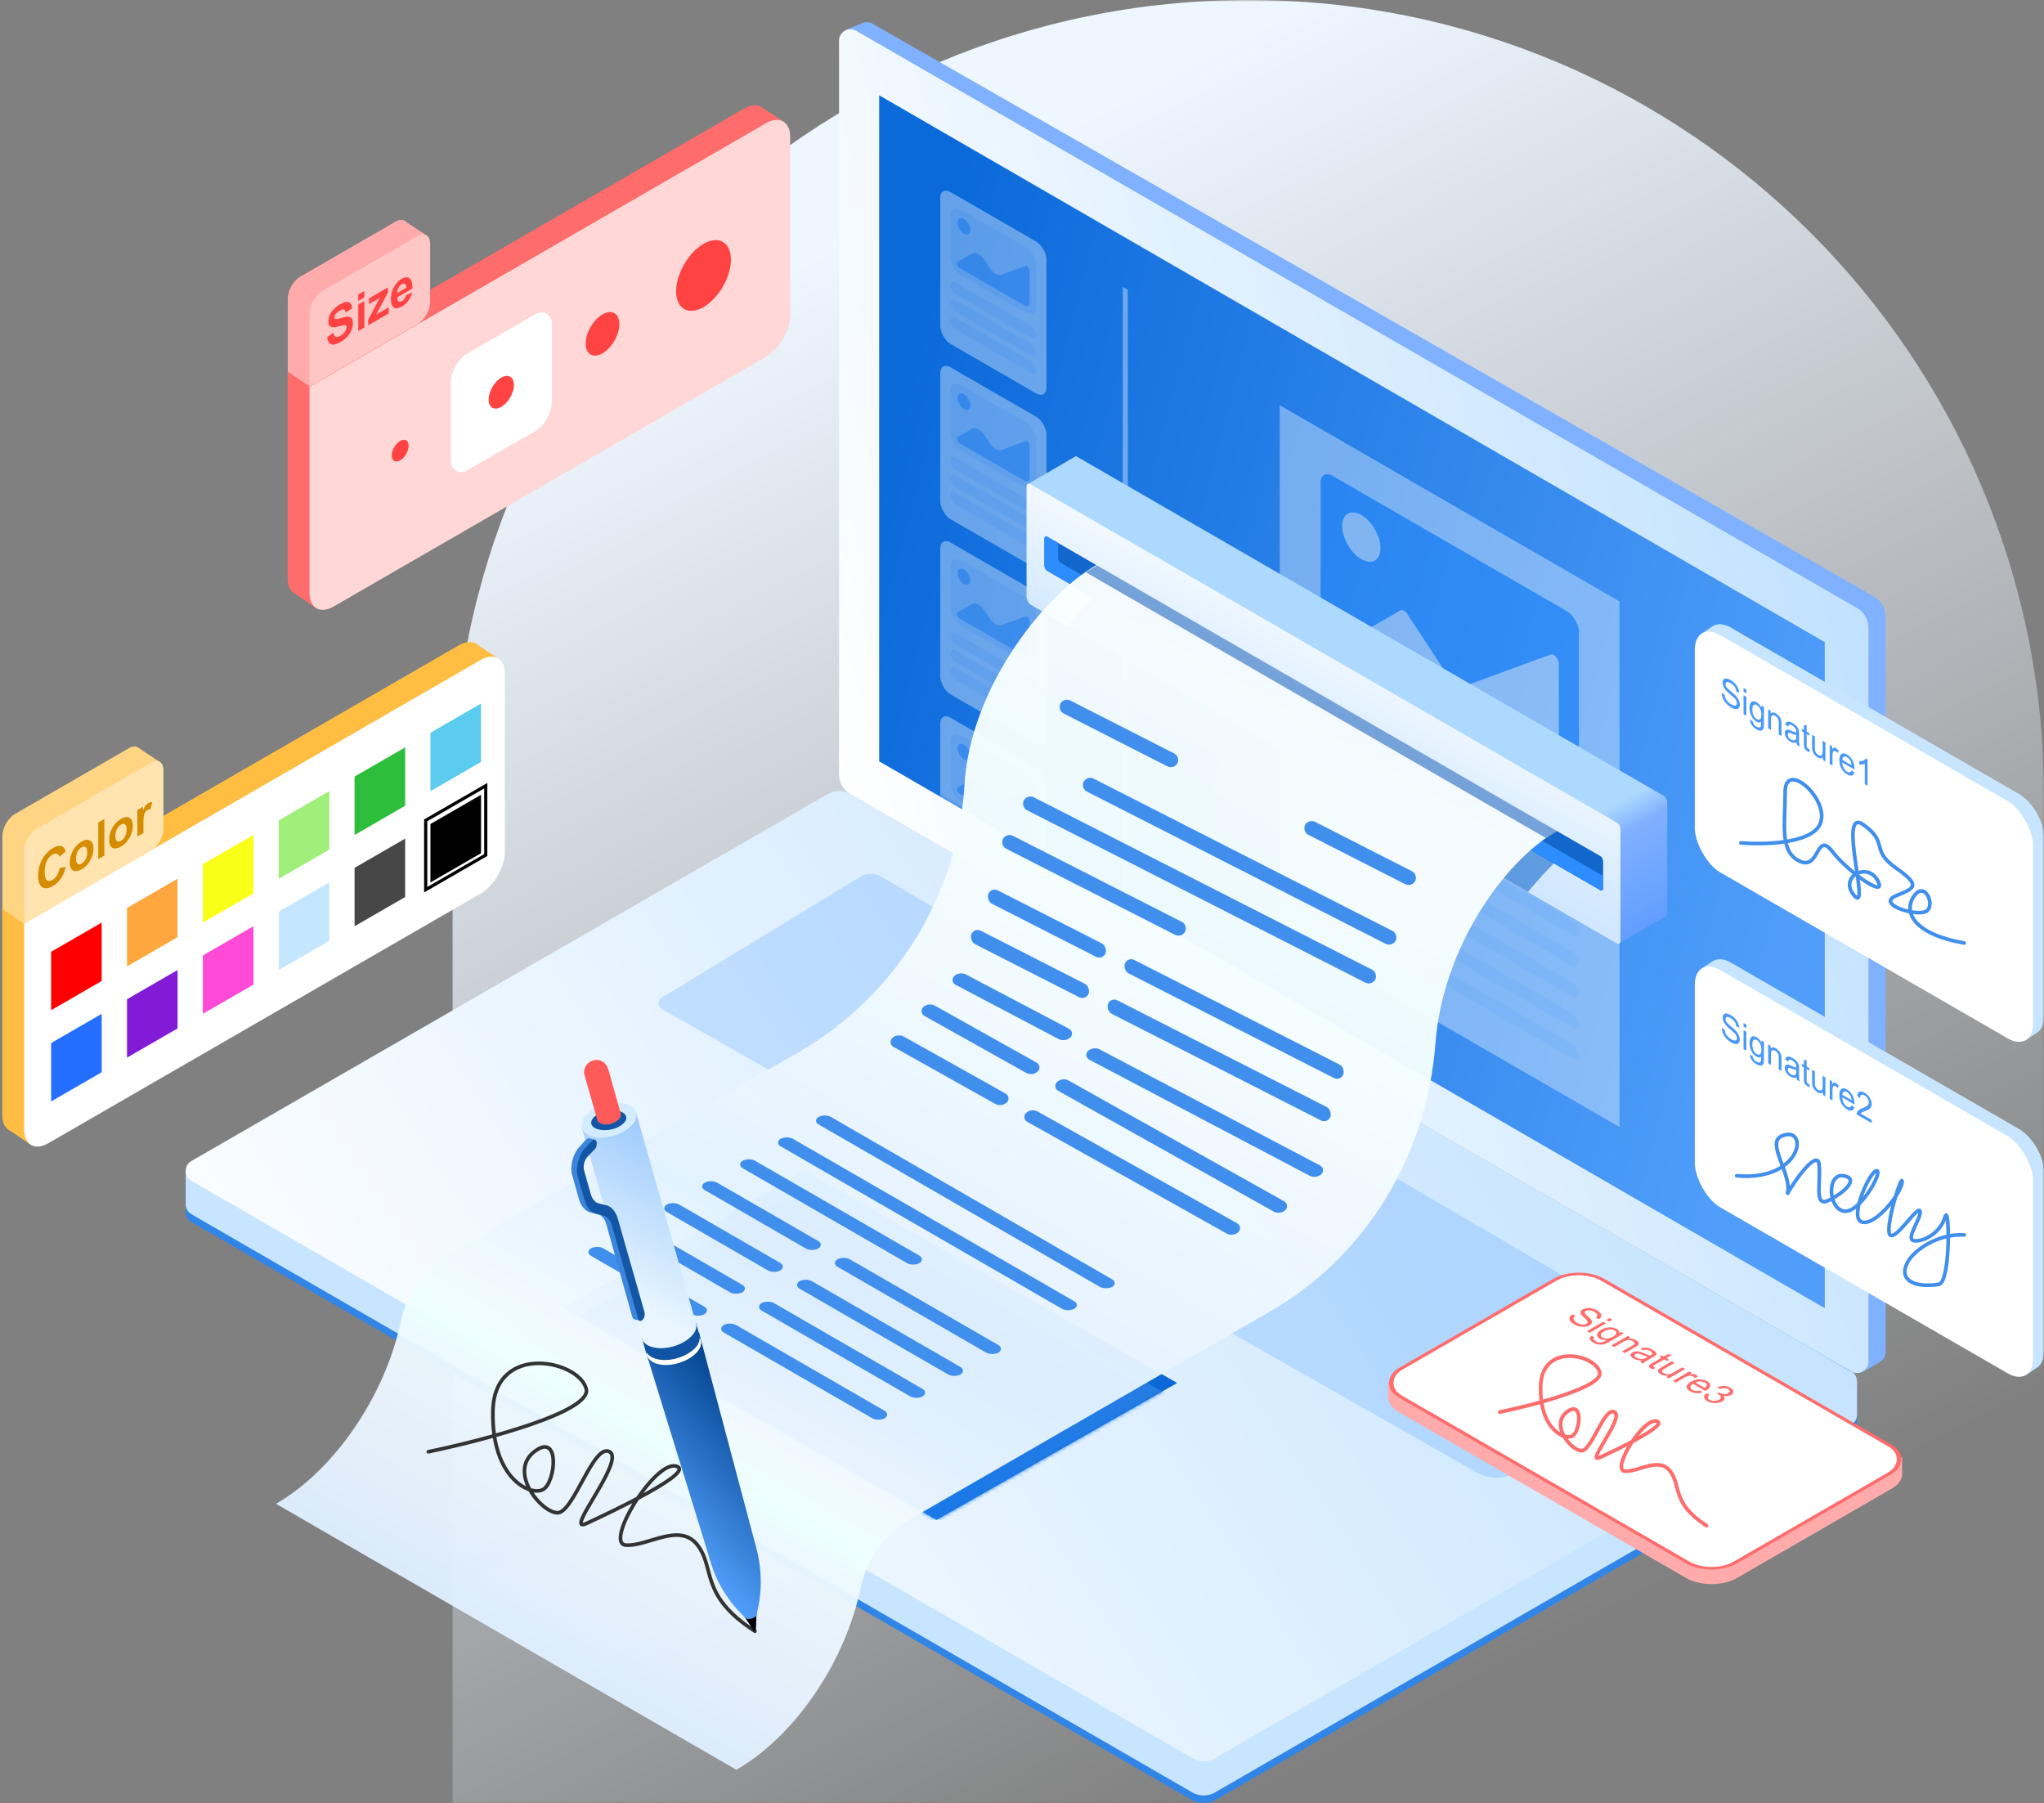 <svg width="560" height="494" fill="none" xmlns="http://www.w3.org/2000/svg"><rect width="100%" height="100%" fill="#808080" stroke="none"/><mask id="a" style="mask-type:alpha" maskUnits="userSpaceOnUse" x="0" y="0" width="560" height="494"><path fill="#D9D9D9" d="M0 0h560v494H0z"/></mask><g mask="url(#a)"><path d="M124 218C124 97.602 221.602 0 342 0s218 97.602 218 218v276H124V218Z" fill="url(#b)"/><path fill-rule="evenodd" clip-rule="evenodd" d="M226.886 228.908a6.262 6.262 0 0 1 5.967.035l275.914 151.618v9.164a3.132 3.132 0 0 1-1.564 2.712L332.904 493.164a6.265 6.265 0 0 1-6.266.001L52.448 334.79a3.132 3.132 0 0 1-1.565-2.712v-9.164l176.003-94.006Z" fill="#3185E7"/><path fill-rule="evenodd" clip-rule="evenodd" d="M226.886 226.75a6.262 6.262 0 0 1 5.967.036l275.914 151.618v9.164a3.13 3.13 0 0 1-1.564 2.711L332.904 491.006a6.26 6.26 0 0 1-6.266.001L52.448 332.632a3.13 3.13 0 0 1-1.565-2.711v-9.164l176.003-94.007Z" fill="#C8E5FF"/><path fill-rule="evenodd" clip-rule="evenodd" d="M226.75 217.551a6.263 6.263 0 0 1 6.257.001l274.196 158.139c2.09 1.205 2.089 4.22 0 5.425L332.899 481.609a6.263 6.263 0 0 1-6.257 0L52.446 323.47c-2.09-1.205-2.089-4.221 0-5.426L226.75 217.551Z" fill="url(#c)"/><path opacity=".246" fill-rule="evenodd" clip-rule="evenodd" d="M241.339 240.097a5.391 5.391 0 0 0-5.524.046l-54.536 33.161c-1.171.712-1.146 2.42.045 3.098l223.28 126.994a10.783 10.783 0 0 0 10.612.029l50.955-28.626c1.211-.68 1.226-2.417.028-3.118l-224.86-131.584Z" fill="#4A9DFF"/><path fill-rule="evenodd" clip-rule="evenodd" d="m220.437 320.757 102.08 58.098-65.925 37.508-102.08-58.098 65.925-37.508Z" fill="url(#d)"/><mask id="e" style="mask-type:alpha" maskUnits="userSpaceOnUse" x="155" y="321" width="167" height="96"><path fill-rule="evenodd" clip-rule="evenodd" d="M219.321 321.392a2.253 2.253 0 0 1 2.231 0l99.244 56.483a1.128 1.128 0 0 1-.001 1.96l-63.087 35.893a2.256 2.256 0 0 1-2.231 0l-99.244-56.483a1.128 1.128 0 0 1 .001-1.96l63.087-35.893Z" fill="#fff"/></mask><g mask="url(#e)"><path fill-rule="evenodd" clip-rule="evenodd" d="M219.321 326.093a2.256 2.256 0 0 1 2.231.001l99.244 56.483a1.128 1.128 0 0 1-.001 1.96l-63.087 35.893a2.258 2.258 0 0 1-2.231 0l-99.244-56.484a1.127 1.127 0 0 1 .001-1.959l63.087-35.894Z" fill="url(#f)"/></g><path fill-rule="evenodd" clip-rule="evenodd" d="M236.322 6.29a3.132 3.132 0 0 1 2.716.19l274.423 156.967a6.261 6.261 0 0 1 3.153 5.436V370.36c0 1.1-.578 2.12-1.523 2.686l-3.914 2.345a4.697 4.697 0 0 1-4.827 0L237.549 214.388a6.261 6.261 0 0 1-3.043-5.228L229.95 12.125a4.698 4.698 0 0 1 2.955-4.471l3.417-1.365Z" fill="#80B1FF"/><path fill-rule="evenodd" clip-rule="evenodd" d="M229.879 11.15c0-2.41 2.608-3.917 4.696-2.713l274.198 158.14a6.265 6.265 0 0 1 3.134 5.426v200.98c0 2.41-2.608 3.916-4.696 2.712l-274.198-158.14a6.263 6.263 0 0 1-3.134-5.425V11.15Z" fill="url(#g)"/><path fill-rule="evenodd" clip-rule="evenodd" d="m240.867 26.104 259.074 149.808v182.46L240.867 208.563V26.103Z" fill="url(#h)"/><mask id="j" style="mask-type:alpha" maskUnits="userSpaceOnUse" x="240" y="26" width="260" height="333"><path fill-rule="evenodd" clip-rule="evenodd" d="m240.867 26.104 259.074 149.808v182.46L240.867 208.563V26.103Z" fill="url(#i)"/></mask><g opacity=".4" mask="url(#j)"><path fill="#EBF4FF" d="m350.609 111 93.095 53.749v144L350.61 255z"/><rect width="40.086" height="6.93" rx="3.465" transform="matrix(.866 .5 0 1 361.828 191.62)" fill="#288BFF"/><rect width="81.715" height="3.85" rx="1.925" transform="matrix(.866 .5 0 1 361.828 203.931)" fill="#D8EAFF"/><rect width="81.715" height="3.85" rx="1.925" transform="matrix(.866 .5 0 1 361.828 229.342)" fill="#D8EAFF"/><rect width="81.715" height="3.85" rx="1.925" transform="matrix(.866 .5 0 1 361.828 212.408)" fill="#D8EAFF"/><rect width="81.715" height="3.85" rx="1.925" transform="matrix(.866 .5 0 1 361.828 237.819)" fill="#D8EAFF"/><rect width="81.715" height="3.85" rx="1.925" transform="matrix(.866 .5 0 1 361.828 246.296)" fill="#D8EAFF"/><rect width="81.715" height="3.85" rx="1.925" transform="matrix(.866 .5 0 1 361.828 220.886)" fill="#D8EAFF"/><rect width="81.715" height="53.901" rx="3.696" transform="matrix(.866 .5 0 1 361.824 128.488)" fill="#288BFF"/><ellipse rx="6.057" ry="6.05" transform="matrix(.866 .5 0 1 372.968 147.13)" fill="#fff"/><path d="m383.707 167.195-17.171 9.891c-.866.499-.253 2.563.971 3.27l58.21 33.607c.759.438 1.374.083 1.374-.793V181.826c0-1.338-1.346-2.853-2.243-2.524l-24.936 9.135c-.507.186-1.237-.237-1.742-1.009l-12.619-19.271c-.546-.834-1.344-1.25-1.844-.962Z" fill="#fff"/><rect width="33.6" height="41.6" rx="3.2" transform="matrix(.866 .5 0 1 257.609 51)" fill="#EBF4FF"/><rect width="27.2" height="3.2" rx="1.6" transform="matrix(.866 .5 0 1 260.379 76.6)" fill="#D3E7FF"/><rect width="27.2" height="3.2" rx="1.6" transform="matrix(.866 .5 0 1 260.379 81.4)" fill="#D3E7FF"/><rect width="27.2" height="3.2" rx="1.6" transform="matrix(.866 .5 0 1 260.379 86.2)" fill="#D3E7FF"/><rect width="27.2" height="17.942" rx="3.2" transform="matrix(.866 .5 0 1 260.379 55.8)" fill="#D3E7FF"/><ellipse rx="2.016" ry="2.014" transform="matrix(.866 .5 0 1 264.086 62.004)" fill="#71B2FF"/><path d="m266.299 69.473-3.947 2.273c-.437.252-.128 1.292.49 1.649l17.879 10.322c.765.442 1.386.084 1.386-.8V74.13c0-.675-.679-1.438-1.132-1.273l-6.563 2.405c-.955.35-2.329-.446-3.281-1.9l-1.36-2.077c-1.028-1.57-2.53-2.354-3.472-1.811Z" fill="#71B2FF"/><rect width="33.6" height="41.6" rx="3.2" transform="matrix(.866 .5 0 1 257.609 99)" fill="#EBF4FF"/><rect width="27.2" height="3.2" rx="1.6" transform="matrix(.866 .5 0 1 260.379 124.6)" fill="#D3E7FF"/><rect width="27.2" height="3.2" rx="1.6" transform="matrix(.866 .5 0 1 260.379 129.4)" fill="#D3E7FF"/><rect width="27.2" height="3.2" rx="1.6" transform="matrix(.866 .5 0 1 260.379 134.2)" fill="#D3E7FF"/><rect width="27.2" height="17.942" rx="3.2" transform="matrix(.866 .5 0 1 260.379 103.8)" fill="#D3E7FF"/><ellipse rx="2.016" ry="2.014" transform="matrix(.866 .5 0 1 264.086 110.004)" fill="#71B2FF"/><path d="m266.299 117.473-3.947 2.273c-.437.252-.128 1.292.49 1.649l17.879 10.322c.765.442 1.386.084 1.386-.8v-8.788c0-.675-.679-1.438-1.132-1.273l-6.563 2.405c-.955.35-2.329-.446-3.281-1.9l-1.36-2.077c-1.028-1.57-2.53-2.354-3.472-1.811Z" fill="#71B2FF"/><rect width="33.6" height="41.6" rx="3.2" transform="matrix(.866 .5 0 1 257.609 147)" fill="#EBF4FF"/><rect width="27.2" height="3.2" rx="1.6" transform="matrix(.866 .5 0 1 260.379 172.6)" fill="#D3E7FF"/><rect width="27.2" height="3.2" rx="1.6" transform="matrix(.866 .5 0 1 260.379 177.4)" fill="#D3E7FF"/><rect width="27.2" height="3.2" rx="1.6" transform="matrix(.866 .5 0 1 260.379 182.2)" fill="#D3E7FF"/><rect width="27.2" height="17.942" rx="3.2" transform="matrix(.866 .5 0 1 260.379 151.8)" fill="#D3E7FF"/><ellipse rx="2.016" ry="2.014" transform="matrix(.866 .5 0 1 264.086 158.004)" fill="#71B2FF"/><path d="m266.299 165.473-3.947 2.273c-.437.252-.128 1.292.49 1.649l17.879 10.322c.765.442 1.386.084 1.386-.8v-8.788c0-.675-.679-1.438-1.132-1.273l-6.563 2.405c-.955.35-2.329-.446-3.281-1.9l-1.36-2.077c-1.028-1.57-2.53-2.354-3.472-1.811Z" fill="#71B2FF"/><rect width="33.6" height="41.6" rx="3.2" transform="matrix(.866 .5 0 1 257.609 195)" fill="#EBF4FF"/><rect width="27.2" height="3.2" rx="1.6" transform="matrix(.866 .5 0 1 260.379 220.6)" fill="#D3E7FF"/><rect width="27.2" height="3.2" rx="1.6" transform="matrix(.866 .5 0 1 260.379 225.4)" fill="#D3E7FF"/><rect width="27.2" height="3.2" rx="1.6" transform="matrix(.866 .5 0 1 260.379 230.2)" fill="#D3E7FF"/><rect width="27.2" height="17.942" rx="3.2" transform="matrix(.866 .5 0 1 260.379 199.8)" fill="#D3E7FF"/><ellipse rx="2.016" ry="2.014" transform="matrix(.866 .5 0 1 264.086 206.004)" fill="#71B2FF"/><path d="m266.299 213.473-3.947 2.273c-.437.252-.128 1.292.49 1.649l17.879 10.322c.765.442 1.386.084 1.386-.8v-8.788c0-.675-.679-1.438-1.132-1.273l-6.563 2.405c-.955.35-2.329-.446-3.281-1.9l-1.36-2.077c-1.028-1.57-2.53-2.354-3.472-1.811Z" fill="#71B2FF"/><path fill="#EBF4FF" d="m307.609 78.558 1.386.8v180.8l-1.386-.8z"/></g><path d="m281.676 132.596 12.816-7.488a.438.438 0 0 1 .576 0l160.704 92.88c.576.288 1.008 1.152 1.008 1.872v30.384a1.1 1.1 0 0 1-.288.72l-12.96 7.488-.144-14.688-148.32-85.68c-.576-.288-1.008-1.152-1.008-1.872v-10.368l-12.384-13.248Z" fill="url(#k)"/><path d="m282.254 165.572 160.704 92.88c.576.288 1.008 0 1.008-.72v-30.528c0-.72-.432-1.584-1.008-1.872l-160.704-92.736c-.576-.288-1.008 0-1.008.72V163.7c.144.72.576 1.584 1.008 1.872Z" fill="url(#l)"/><path opacity=".6" d="m304.429 159.38 125.136 73.584c-3.888 3.312-7.488 7.2-10.944 11.376l-126.144-72.864c3.744-4.464 7.776-8.64 11.952-12.096Z" fill="#1267CC"/><path d="m286.861 156.356 151.632 87.552c.288.144.72 0 .72-.432v-7.632c0-.432-.288-1.008-.72-1.296l-151.632-87.552c-.288-.144-.72 0-.72.432v7.632c.144.576.432 1.152.72 1.296Z" fill="#1267CC"/><path d="m286.861 146.996 3.024 1.728v4.176c0 .432.288 1.008.72 1.296l148.464 85.68v3.456c0 .432-.288.72-.72.432l-151.488-87.408c-.288-.144-.72-.72-.72-1.296v-7.632c.144-.432.432-.576.72-.432Z" fill="#2E8DFE"/><path opacity=".96" d="M201.753 484.82 75.609 411.956c16.272-9.36 29.952-29.952 34.128-49.68 1.728-7.92 6.624-14.832 13.68-19.008l95.328-55.008c26.496-15.264 43.776-42.912 45.504-73.44 1.584-25.776 21.024-51.264 36.144-60.048l126.144 72.864c-14.976 8.64-31.392 32.688-33.264 58.176-2.304 30.528-18.864 58.32-45.504 73.584l-98.352 56.736c-7.056 4.032-11.952 10.944-13.68 19.008-4.032 19.728-17.712 40.32-33.984 49.68Z" fill="url(#m)"/><path opacity=".8" d="m300.54 154.916 126.144 72.864c-1.008.576-2.016 1.152-3.024 1.872l-126.144-72.864c1.008-.72 2.016-1.296 3.024-1.872Z" fill="#558DCF"/><rect width="36" height="4" rx="2" transform="matrix(.891 .454 -.387 .922 271.566 243)" fill="#408FED"/><rect width="36" height="4" rx="2" transform="matrix(.891 .454 -.387 .922 266.93 254.067)" fill="#408FED"/><rect width="67.115" height="4" rx="2" transform="matrix(.891 .454 -.387 .922 308.988 262.068)" fill="#408FED"/><rect width="68.33" height="4" rx="2" transform="matrix(.891 .454 -.387 .922 304.352 273.135)" fill="#408FED"/><rect width="36" height="4" rx="2" transform="matrix(.891 .454 -.476 .879 291.465 191)" fill="#408FED"/><rect width="95.934" height="4" rx="2" transform="matrix(.891 .454 -.476 .879 297.848 212.399)" fill="#408FED"/><rect width="108.078" height="4" rx="2" transform="matrix(.891 .454 -.476 .879 281.445 217.505)" fill="#408FED"/><rect width="56" height="4" rx="2" transform="matrix(.891 .454 -.476 .879 275.734 228.059)" fill="#408FED"/><rect width="33.862" height="4" rx="2" transform="matrix(.891 .454 -.476 .879 358.508 224.233)" fill="#408FED"/><rect width="36" height="4" rx="2" transform="matrix(.885 .466 -.707 .707 262.824 266)" fill="#408FED"/><rect width="36" height="4" rx="2" transform="matrix(.873 .489 -.707 .707 254.336 274.486)" fill="#408FED"/><rect width="36" height="4" rx="2" transform="matrix(.873 .489 -.707 .707 245.852 282.971)" fill="#408FED"/><rect width="72.306" height="4" rx="2" transform="matrix(.885 .466 -.707 .707 299.465 286.522)" fill="#408FED"/><rect width="71.714" height="4" rx="2" transform="matrix(.873 .489 -.707 .707 290.98 295.008)" fill="#408FED"/><rect width="66.671" height="4" rx="2" transform="matrix(.873 .489 -.707 .707 282.496 303.493)" fill="#408FED"/><rect width="93" height="4" rx="2" transform="matrix(.866 .5 -.866 .5 225.945 305)" fill="#408FED"/><rect width="93" height="4" rx="2" transform="matrix(.866 .5 -.866 .5 215.555 311)" fill="#408FED"/><rect width="56" height="4" rx="2" transform="matrix(.866 .5 -.866 .5 205.16 317)" fill="#408FED"/><rect width="36" height="4" rx="2" transform="matrix(.866 .5 -.866 .5 194.77 323)" fill="#408FED"/><rect width="36" height="4" rx="2" transform="matrix(.866 .5 -.866 .5 184.375 329)" fill="#408FED"/><rect width="36" height="4" rx="2" transform="matrix(.866 .5 -.866 .5 173.984 335)" fill="#408FED"/><rect width="36" height="4" rx="2" transform="matrix(.866 .5 -.866 .5 163.594 341)" fill="#408FED"/><rect width="51" height="4" rx="2" transform="matrix(.866 .5 -.866 .5 231.141 344)" fill="#408FED"/><rect width="51" height="4" rx="2" transform="matrix(.866 .5 -.866 .5 220.75 350)" fill="#408FED"/><rect width="51" height="4" rx="2" transform="matrix(.866 .5 -.866 .5 210.355 356)" fill="#408FED"/><rect width="51" height="4" rx="2" transform="matrix(.866 .5 -.866 .5 199.965 362)" fill="#408FED"/><path d="M78.793 101.964 203.9 29.734c3.636-2.1 6.584-.398 6.584 3.801V82.33c0 4.2-2.948 9.305-6.584 11.405L85.377 162.163c-3.636 2.099-6.584.397-6.584-3.802v-56.397Z" fill="#FF6C6C"/><path d="m86.875 166.749-5.988-4.112 1.521-4.694 8.626 1.698-4.159 7.108ZM214.551 33.244l-5.683-3.719-1.824 3.052.912 6.315 6.595-5.648Z" fill="#FF6C6C"/><path d="M84.793 105.964 209.9 33.734c3.636-2.1 6.584-.398 6.584 3.801V86.33c0 4.2-2.948 9.305-6.584 11.405L91.377 166.163c-3.636 2.099-6.584.397-6.584-3.802v-56.397Z" fill="#FFD7D7"/><rect width="31.991" height="31.991" rx="5.332" transform="matrix(.866 -.5 0 1 123.5 99.457)" fill="#fff"/><circle r="3.999" transform="matrix(.866 -.5 0 1 137.338 107.455)" fill="#FF4242"/><circle r="5.332" transform="matrix(.866 -.5 0 1 165.071 91.46)" fill="#FF4242"/><circle r="8.664" transform="matrix(.866 -.5 0 1 192.746 75.464)" fill="#FF4242"/><circle r="2.666" transform="matrix(.866 -.5 0 1 109.641 123.451)" fill="#FF4242"/><path d="M78.84 81.766c0-2.209 1.55-4.895 3.464-6l26.072-15.052c1.913-1.105 3.464-.21 3.464 2v16.082c0 2.209-1.551 4.895-3.464 6L78.84 101.847V81.766Z" fill="#FFABAB"/><path d="m78.793 101.746 6.004 4.135 3.173-12.123-6.061-.793-3.116 8.781ZM117.005 64.575l-6.517-4.264-.762 3.224.762 5.892 6.517-4.853Z" fill="#FFABAB"/><path d="M84.84 85.766c0-2.209 1.55-4.895 3.464-6l26.072-15.052c1.913-1.105 3.464-.21 3.464 2v16.082c0 2.209-1.551 4.895-3.464 6L84.84 105.847V85.766Z" fill="#FFC6C6"/><path d="m89.64 92.34 1.706-1.177c.102.602.31.968.621 1.098.316.127.74.037 1.273-.27.564-.326.989-.708 1.273-1.145.288-.445.432-.852.432-1.22 0-.238-.061-.403-.184-.496-.118-.1-.327-.126-.627-.075-.205.036-.673.16-1.403.372-.94.273-1.599.324-1.977.15-.533-.243-.8-.762-.8-1.555 0-.51.125-1.058.373-1.644a5.658 5.658 0 0 1 1.084-1.644 7.368 7.368 0 0 1 1.71-1.336c1.09-.63 1.909-.826 2.457-.591.553.232.843.8.87 1.705l-1.752 1.1c-.075-.471-.236-.747-.485-.826-.245-.087-.614.012-1.107.297-.51.294-.908.645-1.196 1.053-.186.262-.278.523-.278.782 0 .237.087.39.26.458.221.087.758 0 1.61-.26.853-.26 1.482-.381 1.889-.365.41.009.73.164.959.465.233.294.35.757.35 1.39 0 .575-.139 1.193-.415 1.853a5.977 5.977 0 0 1-1.172 1.798c-.505.533-1.135 1.018-1.889 1.453-1.097.633-1.94.828-2.528.584-.588-.248-.939-.9-1.053-1.955Zm8.52-9.903V80.66l1.663-.96v1.777l-1.663.96Zm0 8.245v-7.26l1.663-.96v7.259l-1.663.96Zm2.705-1.563v-1.497l2.356-4.484c.387-.734.673-1.261.859-1.583-.194.126-.448.282-.764.469l-2.22 1.295v-1.593l5.198-3v1.36l-2.404 4.587-.846 1.548c.461-.299.748-.48.858-.543l2.575-1.487v1.688l-5.612 3.24Zm10.372-8.298 1.658-.636a6.414 6.414 0 0 1-1.013 2.19 5.52 5.52 0 0 1-1.722 1.542c-1.094.632-1.903.686-2.428.164-.414-.421-.621-1.136-.621-2.143 0-1.203.272-2.301.817-3.295.544-.998 1.233-1.737 2.066-2.218.935-.54 1.673-.608 2.214-.205.541.399.799 1.341.775 2.827l-4.167 2.406c.012.563.146.93.402 1.1.257.167.576.14.959-.081.261-.15.48-.36.657-.626.178-.267.312-.608.403-1.025Zm.095-1.996c-.012-.55-.136-.9-.373-1.05-.237-.155-.525-.134-.865.062-.363.21-.663.535-.899.977a2.962 2.962 0 0 0-.35 1.446l2.487-1.436Z" fill="#FF4242"/><path d="m.617 249 125.107-72.231c3.636-2.099 6.584-.397 6.584 3.802v48.794c0 4.199-2.948 9.305-6.584 11.404L7.202 309.198c-3.637 2.1-6.585.398-6.585-3.801V249Z" fill="#FFBE42"/><path d="m8.7 313.785-5.99-4.112 1.522-4.695 8.627 1.699-4.16 7.108ZM136.375 180.279l-5.683-3.718-1.824 3.052.912 6.314 6.595-5.648Z" fill="#FFBE42"/><path d="m6.617 253 125.107-72.231c3.636-2.099 6.584-.397 6.584 3.802v48.794c0 4.199-2.948 9.305-6.584 11.404L13.202 313.198c-3.637 2.1-6.585.398-6.585-3.801V253Z" fill="#fff"/><path d="M.664 228.967c0-2.209 1.551-4.895 3.464-6l31.177-18c1.913-1.105 3.464-.209 3.464 2v16.082c0 2.209-1.55 4.895-3.464 6l-34.64 20v-20.082Z" fill="#FFD482"/><path d="m.617 248.946 6.004 4.136 3.173-12.123-6.061-.793-3.116 8.78ZM44.05 208.906l-6.287-4.156-.993 3.117.763 5.892 6.516-4.853Z" fill="#FFD482"/><path d="M6.664 232.967c0-2.209 1.551-4.895 3.464-6l31.177-18c1.913-1.105 3.464-.209 3.464 2v16.082c0 2.209-1.55 4.895-3.464 6l-34.64 20v-20.082Z" fill="#FFE4B0"/><path d="m16.31 237.794 1.699-.359c-.26 1.244-.695 2.308-1.303 3.192a7.028 7.028 0 0 1-2.303 2.123c-1.152.665-2.1.758-2.841.28-.742-.483-1.113-1.513-1.113-3.09 0-1.668.373-3.178 1.119-4.529.746-1.356 1.726-2.384 2.942-3.086 1.062-.613 1.924-.749 2.587-.407.395.201.69.645.888 1.333l-1.735 1.48c-.102-.46-.317-.746-.645-.858-.323-.114-.718-.036-1.184.233-.643.371-1.166.94-1.569 1.705-.398.763-.598 1.742-.598 2.936 0 1.267.198 2.056.593 2.365.394.31.907.283 1.539-.082.465-.269.866-.671 1.202-1.206.335-.536.576-1.212.722-2.03Zm2.812-1.672c0-.638.136-1.334.408-2.088A6.786 6.786 0 0 1 20.685 232a6.234 6.234 0 0 1 1.675-1.439c.951-.549 1.73-.641 2.338-.277.608.36.912 1.085.912 2.174 0 1.098-.308 2.188-.923 3.268-.612 1.073-1.384 1.878-2.315 2.416-.576.333-1.127.5-1.652.503-.52 0-.917-.211-1.19-.633-.272-.426-.408-1.056-.408-1.89Zm1.705-.882c0 .72.148 1.186.444 1.398.296.212.66.193 1.095-.058.434-.25.797-.652 1.09-1.203.295-.554.443-1.195.443-1.924 0-.711-.148-1.173-.444-1.385-.292-.214-.655-.196-1.089.055-.434.251-.8.653-1.095 1.207-.296.553-.444 1.19-.444 1.91Zm6.092.113v-10.021l1.663-.961v10.022l-1.663.96Zm2.99-5.458c0-.638.135-1.335.408-2.089a6.768 6.768 0 0 1 1.154-2.033 6.216 6.216 0 0 1 1.676-1.439c.95-.55 1.73-.642 2.338-.277.608.36.912 1.084.912 2.174 0 1.098-.308 2.187-.924 3.267-.612 1.073-1.383 1.879-2.315 2.417-.576.332-1.126.5-1.651.502-.521 0-.918-.211-1.19-.632-.273-.426-.409-1.056-.409-1.89Zm1.704-.882c0 .72.148 1.186.444 1.398.296.212.661.192 1.095-.058.435-.251.798-.652 1.09-1.203.296-.554.444-1.196.444-1.925 0-.711-.148-1.172-.444-1.384-.292-.214-.655-.196-1.09.055-.434.25-.799.652-1.095 1.206-.296.554-.444 1.191-.444 1.911Zm7.684-.807-1.663.961v-7.26l1.545-.892v1.032c.264-.64.501-1.098.71-1.374.214-.278.454-.495.723-.649.379-.219.744-.309 1.095-.27l-.515 1.972a1.134 1.134 0 0 0-.782.136c-.232.135-.43.324-.592.568-.161.239-.29.58-.384 1.022-.091.44-.136 1.277-.136 2.512v2.242Z" fill="#D68C00"/><path fill="#FFA73F" d="m34.793 248.734 13.856-8v16l-13.856 8z"/><path fill="#FAFF17" d="m55.578 236.734 13.856-8v16l-13.856 8z"/><path fill="#9FEF7A" d="m76.363 224.734 13.857-8v16l-13.857 8z"/><path fill="#2DBE3C" d="m97.144 212.734 13.857-8v16l-13.856 8z"/><path fill="#5BCCEF" d="m117.93 200.734 13.856-8v16l-13.856 8z"/><path fill="#246FFF" d="m14.008 285.734 13.856-8v16l-13.856 8z"/><path fill="#831AD6" d="m34.793 273.734 13.856-8v16l-13.856 8z"/><path fill="#FF4AD7" d="m55.578 261.734 13.856-8v16l-13.856 8z"/><path fill="#C4E6FF" d="m76.363 249.734 13.857-8v16l-13.857 8z"/><path fill="#474747" d="m97.144 237.734 13.857-8v16l-13.856 8z"/><path transform="matrix(.866 -.5 0 1 117.004 224.767)" fill="#fff" stroke="#000" d="M-.433-.25h19v19h-19z"/><path fill="#000" d="m117.93 225.734 13.856-8v16l-13.856 8z"/><path fill="red" d="m14.008 260.734 13.856-8v16l-13.856 8z"/><path d="M117.348 397.696c15.079-3.114 44.844-10.915 43.269-17.209-1.968-7.867-25.077-12.783-25.568 5.9-.492 18.684 10.325 23.6 13.766 21.634 3.442-1.967 4.747-15.96-2.458-10.325-7.205 5.634 1.967 16.716 6.392 16.716 4.425 0 9.833-19.175 14.258-16.716 4.425 2.458-12.78 22.617-6.39 19.666 6.39-2.95 30.482-14.258 24.582-15.733-5.9-1.475-19.667 21.142-13.767 21.634 5.9.491 14.75-6.392 19.667 0 4.917 6.391.492 13.766 15.733 23.6" stroke="#333" stroke-linecap="round" stroke-linejoin="round"/><path d="M206.858 446.759c-.142-.007-.35-.089-.416-.164l-2.753-4.113 3.599-1.081-.192 4.875c-.015.283-.164.416-.238.483Z" fill="#000"/><path d="M205.887 426.667c-2.025 2.086-6.055 3.286-8.849 2.569-2.86-.791-3.519-3.022-1.487-5.25 2.024-2.086 6.054-3.285 8.848-2.569 2.861.792 3.586 3.097 1.488 5.25Z" fill="#396CAA"/><path d="m191.558 365.209-14.885 4.227 17.786 57.678 6.402-1.85-6.402 1.85.119.432c1.665 5.896 4.989 11.244 9.436 15.449.06.215.335.372.684.462.698.179 1.776-.117 2.372-.652.297-.267.312-.549.253-.765l.366-1.538c1.039-4.831.956-9.863-.057-14.732l-.584-2.298-15.49-58.263Z" fill="url(#n)"/><path d="M190.3 368.895c-2.47 2.487-7.147 3.864-10.499 2.975-3.351-.888-4.128-3.55-1.724-6.111 2.47-2.488 7.147-3.865 10.499-2.976 3.351.888 4.054 3.617 1.724 6.112Z" fill="#D4ECFF"/><path d="M189.515 366.374c-2.471 2.487-7.147 3.864-10.499 2.976-3.351-.889-4.128-3.551-1.724-6.112 2.47-2.487 7.147-3.864 10.498-2.976 3.352.889 4.196 3.625 1.725 6.112Z" fill="#D4ECFF"/><path d="M190.417 369.326c-2.47 2.487-7.147 3.864-10.498 2.976-3.352-.889-4.129-3.551-1.725-6.112 2.471-2.487 7.147-3.864 10.499-2.976 3.351.888 4.054 3.617 1.724 6.112Z" fill="#1154A3"/><path d="M190.416 369.326c-2.47 2.487-7.147 3.864-10.498 2.976-1.397-.359-2.281-1.044-2.808-1.78.065 1.42 1.134 2.61 3.088 3.14 3.352.889 8.029-.488 10.499-2.975 1.496-1.478 1.721-3.024 1.009-4.266.021.922-.389 1.962-1.29 2.905Z" fill="#fff"/><path d="m175.893 366.638.935 3.268 14.806-4.235-.935-3.268-14.806 4.235Z" fill="#1154A3"/><path d="m174.274 304.797-14.885 4.226 16.515 57.61.052.357c.445.944 1.395 1.704 2.934 2.07 3.351.888 8.028-.489 10.498-2.976 1.124-1.143 1.542-2.325 1.379-3.254l-16.493-58.033Z" fill="url(#o)"/><path d="m164.435 329.76-1.887-.456c-1.048-.269-1.917-1.236-2.331-2.745l-1.784-6.328c-.363-1.152.085-2.899.911-3.775l1.95-2.019c.372-.334.544-.892.574-1.456l1.034-.795-1.538-.366c-.208-.082-.498.044-.721.245l-1.883 2.094c-1.801 1.886-2.697 5.378-1.979 7.824l1.784 6.328c.592 2.156 1.794 3.496 3.333 3.862l1.887.455c1.048.269 1.916 1.236 2.331 2.746l7.128 25.451c.126.29.326.513.534.595l1.539.366-.504-1.16c.238-.483.343-1.114.224-1.546l-7.269-25.459c-.667-2.089-1.869-3.428-3.333-3.861Z" fill="#3B85DD"/><path d="M164.153 329.745c-1.048-.269-1.916-1.237-2.331-2.746l-1.784-6.327c-.363-1.153.085-2.899.911-3.775l1.95-2.02c.521-.467.715-1.448.538-2.095-.178-.647-.735-.819-1.189-.277l-1.95 2.02c-1.801 1.886-2.697 5.378-1.979 7.824l1.784 6.328c.592 2.156 1.795 3.495 3.333 3.862l1.888.455c1.047.269 1.916 1.236 2.33 2.746l7.195 25.525c.178.647.735.819 1.189.277.521-.468.715-1.449.538-2.096l-7.27-25.459c-.592-2.156-1.794-3.495-3.332-3.861l-1.821-.381Z" fill="#1256A5"/><path d="M172.949 308.407c-2.471 2.488-7.148 3.865-10.499 2.976-3.351-.888-4.129-3.55-1.725-6.112 2.471-2.487 7.148-3.864 10.499-2.975 3.351.888 4.195 3.624 1.725 6.111Z" fill="#D4ECFF"/><path d="M170.71 307.862c-1.562 1.403-4.432 2.099-6.669 1.553-2.237-.545-2.718-2.129-1.156-3.532 1.563-1.403 4.433-2.098 6.67-1.553 2.162.612 2.718 2.129 1.155 3.532Z" fill="#1256A5"/><path d="m170.083 305.067-6.402 1.85-3.516-12.298c-.541-1.799.546-3.582 2.346-4.122 1.799-.541 3.582.546 4.122 2.346l3.45 12.224Z" fill="#FF5A5A"/><path d="M169.5 306.664c-1.049 1.077-3.064 1.676-4.528 1.244-1.464-.433-1.76-1.511-.71-2.588 1.049-1.077 3.064-1.676 4.528-1.243 1.397.358 1.76 1.511.71 2.587Z" fill="#FF5A5A"/><path fill-rule="evenodd" clip-rule="evenodd" d="M467.348 267.247a9.314 9.314 0 0 0-.012.477v49c0 4.419 3.102 9.791 6.928 12l78.808 45.5c.246.142.489.268.728.377l1.08 2.204 3.598-2.416-.002-.037c.954-.82 1.525-2.232 1.525-4.128v-49c0-4.418-3.102-9.791-6.929-12l-78.808-45.5c-1.921-1.109-3.659-1.21-4.914-.476l-.016-.026-3.463 2.357 1.477 1.668Z" fill="#C7E5FF"/><rect width="107" height="65" rx="8" transform="matrix(.866 .5 0 1 464.336 261.724)" fill="#fff"/><path d="M475.812 322.095c18.197 1.641 19.912-14.173 12.279-10.875-4.418 1.908 3.277 10.997 1.545 15.983 1.94-3.809 8.215-12.214 8.714-8.391.623 4.778-1.457 11.963 2.49 10.093 3.948-1.869 8.852-5.979 4.281-6.81-4.571-.831-4.363 8.848 0 9.679 4.363.831 10.898-11.053 9.028-11.053-1.87 0-7.846 13.264-3.899 14.095 3.948.831 10.875-8.379 10.875-11.08 0-2.701-4.945 13.114-3.283 14.568 1.662 1.455 7.552-8.192 8.175-6.53.623 1.662-4.155 7.688-1.662 8.103 2.493.416 7.272-2.077 8.518-6.441 1.247-4.363 1.607 17.914-1.694 18.41-6.824 1.026-11.051-1.217-8.618-5.95 1.794-3.488 8.461-8.007 15.594-7.592" stroke="#408FED" stroke-linecap="round"/><path d="m471.725 281.649.774.369c.036.379.121.722.254 1.03.135.306.343.612.625.918.282.303.599.556.952.759.313.181.589.287.829.318.239.031.417-.013.532-.132.119-.121.178-.292.178-.513a1.55 1.55 0 0 0-.169-.684c-.113-.234-.299-.483-.558-.747-.167-.17-.535-.498-1.104-.983-.569-.489-.968-.869-1.197-1.141a4.12 4.12 0 0 1-.664-1.047 2.684 2.684 0 0 1-.215-1.018c0-.361.089-.647.266-.857.178-.213.437-.303.778-.269.341.035.721.172 1.138.413a5.19 5.19 0 0 1 1.213.96c.353.372.623.779.812 1.22.189.441.291.876.305 1.304l-.787-.386a2.714 2.714 0 0 0-.431-1.274c-.243-.371-.602-.694-1.078-.969-.497-.287-.859-.39-1.087-.311-.226.079-.338.266-.338.562 0 .257.08.515.241.774.157.257.569.666 1.234 1.226.668.558 1.127.974 1.375 1.247.36.4.627.798.799 1.194.172.392.258.78.258 1.164 0 .381-.095.687-.284.916-.188.226-.46.331-.816.315-.352-.018-.75-.155-1.192-.41a6.012 6.012 0 0 1-1.412-1.099 4.77 4.77 0 0 1-.893-1.365 4.019 4.019 0 0 1-.338-1.484Zm5.962-.405v-1.011l.762.439v1.011l-.762-.439Zm0 6.147v-5.185l.762.439v5.186l-.762-.44Zm1.785 1.46.74.554c.031.282.117.524.258.725.189.272.447.503.774.691.352.204.624.28.816.227.191-.052.321-.205.389-.459.039-.156.058-.521.055-1.096-.333.261-.747.248-1.243-.039-.618-.356-1.096-.889-1.434-1.599a4.943 4.943 0 0 1-.507-2.143c0-.495.077-.906.232-1.233.155-.331.379-.525.673-.584.296-.057.642.029 1.04.259.53.306.967.806 1.311 1.499v-.625l.702.405v4.483c0 .807-.072 1.337-.216 1.589-.141.257-.367.394-.677.41-.307.018-.686-.103-1.137-.364a3.997 3.997 0 0 1-1.298-1.169 2.506 2.506 0 0 1-.478-1.531Zm.63-2.751c0 .68.117 1.244.351 1.692.234.447.527.773.879.976.35.202.643.217.88.044.237-.176.355-.596.355-1.26 0-.634-.122-1.184-.368-1.648-.242-.462-.535-.792-.879-.991-.339-.195-.626-.202-.863-.019-.237.179-.355.581-.355 1.206Zm4.33 5.185V286.1l.685.395v.738c.33-.38.806-.389 1.429-.03.271.156.519.357.745.601.228.242.398.487.511.735.113.247.192.509.237.786.028.179.042.472.042.879v3.188l-.761-.439v-3.155c0-.358-.029-.642-.089-.852a1.712 1.712 0 0 0-.317-.607 1.79 1.79 0 0 0-.528-.467c-.325-.187-.605-.23-.842-.129-.234.102-.351.486-.351 1.15v2.832l-.761-.44Zm7.751 3.836a1.557 1.557 0 0 1-.816.114c-.259-.035-.538-.14-.837-.312-.494-.285-.873-.642-1.138-1.072-.265-.433-.397-.866-.397-1.299 0-.254.049-.456.148-.608a.613.613 0 0 1 .393-.28c.164-.033.347-.023.55.029.149.041.375.127.676.259.615.27 1.067.43 1.358.481l.004-.227c0-.358-.072-.652-.216-.882-.194-.311-.483-.577-.867-.798-.358-.207-.623-.286-.795-.239-.169.045-.294.228-.376.549l-.744-.547c.067-.329.179-.561.334-.696.155-.138.379-.183.672-.134.293.046.633.18 1.019.403.384.221.695.453.935.696.239.242.416.476.528.7.113.222.192.466.237.733.026.164.038.442.038.832v1.172c0 .817.016 1.344.047 1.58.034.234.098.478.194.732l-.795-.459a3.037 3.037 0 0 1-.152-.727Zm-.063-2c-.277-.029-.691-.158-1.244-.386-.312-.128-.534-.197-.663-.207-.13-.01-.23.028-.301.115-.07.083-.105.201-.105.354 0 .234.076.473.228.717.155.246.381.455.677.625.293.17.554.247.782.232a.59.59 0 0 0 .503-.319c.082-.152.123-.421.123-.809v-.322Zm3.615 3.904.11.84a3.142 3.142 0 0 1-.575-.254 2.31 2.31 0 0 1-.643-.522 1.774 1.774 0 0 1-.321-.582c-.062-.201-.093-.566-.093-1.093v-2.984l-.558-.322v-.684l.558.323v-1.284l.757-.091v1.812l.765.442v.683l-.765-.442v3.033c0 .25.012.419.038.505a.79.79 0 0 0 .131.246c.062.079.149.15.262.215.085.049.196.102.334.159Zm3.692 2.918v-.762c-.35.384-.825.403-1.425.056a3.19 3.19 0 0 1-.745-.606 2.993 2.993 0 0 1-.511-.734 3.075 3.075 0 0 1-.233-.789 5.716 5.716 0 0 1-.046-.847v-3.213l.761.439v2.876c0 .459.015.778.046.955a1.844 1.844 0 0 0 .88 1.25c.228.132.443.189.643.171a.491.491 0 0 0 .423-.308c.084-.185.126-.499.126-.942v-2.778l.762.439v5.186l-.681-.393Zm1.869 1.079v-5.186l.685.396v.786c.175-.267.335-.417.482-.45.149-.03.313.005.49.108.257.148.518.393.783.735l-.262.664a2.054 2.054 0 0 0-.559-.513c-.166-.096-.315-.124-.448-.083-.132.038-.227.143-.283.315a3.126 3.126 0 0 0-.127.952v2.715l-.761-.439Zm5.966 1.775.787.566c-.124.459-.354.738-.689.837-.336.1-.764-.001-1.286-.302a4.16 4.16 0 0 1-1.564-1.602c-.384-.69-.575-1.457-.575-2.3 0-.872.194-1.437.583-1.694.389-.257.894-.207 1.514.151.6.347 1.091.866 1.471 1.558.381.692.571 1.466.571 2.322 0 .052-.001.129-.004.232l-3.349-1.934c.028.586.168 1.103.419 1.55.251.448.564.78.938.996.28.162.518.214.715.159.197-.055.354-.235.469-.539Zm-2.499-2.864 2.508 1.447c-.034-.455-.13-.838-.288-1.147-.242-.478-.556-.829-.943-1.052-.349-.202-.644-.237-.883-.105-.237.133-.368.419-.394.857Zm8.035 6.885v.844l-4.098-2.365a1.382 1.382 0 0 1 .089-.56c.104-.262.271-.483.499-.664.231-.179.564-.348.998-.507.674-.249 1.129-.491 1.366-.726.237-.237.355-.522.355-.854 0-.348-.109-.704-.326-1.067a2.294 2.294 0 0 0-.841-.847c-.367-.212-.66-.254-.88-.127-.22.127-.331.414-.334.862l-.782-.545c.054-.643.255-1.039.605-1.189.349-.153.819-.059 1.408.281a3.873 3.873 0 0 1 1.412 1.387c.347.581.52 1.153.52 1.716 0 .287-.05.539-.152.757a1.501 1.501 0 0 1-.507.581c-.234.171-.625.365-1.172.584-.456.179-.75.31-.879.395-.13.081-.237.177-.322.288l3.041 1.756Z" fill="#4A99F7"/><path fill-rule="evenodd" clip-rule="evenodd" d="M467.348 175.488a9.246 9.246 0 0 0-.012.476v49c0 4.419 3.102 9.791 6.928 12l78.808 45.5c.246.142.489.268.728.377l1.08 2.204 3.598-2.416-.002-.037c.954-.82 1.525-2.232 1.525-4.128v-49c0-4.418-3.102-9.79-6.929-12l-78.808-45.5c-1.921-1.109-3.659-1.21-4.914-.476l-.016-.026-3.463 2.357 1.477 1.669Z" fill="#C7E5FF"/><rect width="107" height="65" rx="8" transform="matrix(.866 .5 0 1 464.336 169.964)" fill="#fff"/><path d="m471.725 189.889.774.369c.036.379.121.722.254 1.03.135.306.343.612.625.918.282.303.599.556.952.759.313.181.589.287.829.318.239.031.417-.013.532-.132.119-.121.178-.291.178-.513 0-.224-.056-.452-.169-.683-.113-.235-.299-.484-.558-.747-.167-.171-.535-.499-1.104-.984-.569-.489-.968-.869-1.197-1.141a4.103 4.103 0 0 1-.664-1.047 2.684 2.684 0 0 1-.215-1.018c0-.361.089-.647.266-.857.178-.213.437-.303.778-.268.341.034.721.171 1.138.412a5.19 5.19 0 0 1 1.213.96c.353.372.623.779.812 1.22.189.441.291.876.305 1.304l-.787-.386a2.714 2.714 0 0 0-.431-1.274c-.243-.371-.602-.694-1.078-.969-.497-.287-.859-.39-1.087-.31-.226.078-.338.265-.338.561 0 .257.08.515.241.774.157.257.569.666 1.234 1.226.668.558 1.127.974 1.375 1.247.36.401.627.799.799 1.194.172.392.258.78.258 1.165 0 .38-.095.686-.284.915-.188.226-.46.331-.816.315-.352-.018-.75-.155-1.192-.41a6.012 6.012 0 0 1-1.412-1.099 4.78 4.78 0 0 1-.893-1.364c-.214-.505-.327-1-.338-1.485Zm5.962-.405v-1.011l.762.44v1.01l-.762-.439Zm0 6.147v-5.185l.762.439v5.186l-.762-.44Zm1.785 1.46.74.555c.031.281.117.523.258.725.189.271.447.502.774.691.352.203.624.279.816.227.191-.053.321-.206.389-.459.039-.157.058-.522.055-1.097-.333.261-.747.248-1.243-.039-.618-.356-1.096-.889-1.434-1.599a4.94 4.94 0 0 1-.507-2.143c0-.495.077-.906.232-1.233.155-.331.379-.525.673-.584.296-.057.642.03 1.04.259.53.306.967.806 1.311 1.499v-.625l.702.405v4.483c0 .807-.072 1.337-.216 1.589-.141.257-.367.394-.677.41-.307.018-.686-.103-1.137-.363a4.01 4.01 0 0 1-1.298-1.17 2.506 2.506 0 0 1-.478-1.531Zm.63-2.751c0 .68.117 1.244.351 1.692.234.447.527.773.879.976.35.202.643.217.88.044.237-.176.355-.595.355-1.26 0-.634-.122-1.184-.368-1.647-.242-.463-.535-.793-.879-.992-.339-.195-.626-.202-.863-.019-.237.179-.355.581-.355 1.206Zm4.33 5.185v-5.185l.685.395v.738c.33-.38.806-.389 1.429-.03a3.2 3.2 0 0 1 .745.601c.228.242.398.487.511.735.113.247.192.509.237.786.028.179.042.472.042.879v3.188l-.761-.439v-3.154c0-.358-.029-.643-.089-.852a1.708 1.708 0 0 0-.317-.608 1.79 1.79 0 0 0-.528-.467c-.325-.187-.605-.23-.842-.129-.234.102-.351.486-.351 1.15v2.832l-.761-.44Zm7.751 3.836a1.568 1.568 0 0 1-.816.115 2.338 2.338 0 0 1-.837-.313c-.494-.285-.873-.642-1.138-1.072-.265-.433-.397-.866-.397-1.299 0-.253.049-.456.148-.607a.615.615 0 0 1 .393-.281c.164-.033.347-.023.55.029.149.041.375.127.676.259.615.27 1.067.43 1.358.481l.004-.227c0-.358-.072-.652-.216-.882-.194-.31-.483-.577-.867-.798-.358-.207-.623-.286-.795-.239-.169.045-.294.229-.376.549l-.744-.547c.067-.328.179-.56.334-.696.155-.138.379-.183.672-.134.293.046.633.18 1.019.403.384.221.695.453.935.696.239.242.416.476.528.701.113.221.192.465.237.732.026.164.038.442.038.832v1.172c0 .817.016 1.344.047 1.58.034.234.098.478.194.732l-.795-.459a3.027 3.027 0 0 1-.152-.727Zm-.063-2c-.277-.029-.691-.158-1.244-.385-.312-.129-.534-.198-.663-.208-.13-.01-.23.029-.301.115-.07.083-.105.201-.105.354 0 .234.076.473.228.718.155.245.381.454.677.625.293.169.554.246.782.232a.593.593 0 0 0 .503-.32c.082-.152.123-.421.123-.808v-.323Zm3.615 3.904.11.84a3.142 3.142 0 0 1-.575-.254 2.293 2.293 0 0 1-.643-.522 1.78 1.78 0 0 1-.321-.581c-.062-.202-.093-.567-.093-1.094v-2.984l-.558-.322v-.683l.558.322v-1.284l.757-.091v1.812l.765.442v.683l-.765-.442v3.033c0 .25.012.419.038.505.028.088.072.17.131.247a.905.905 0 0 0 .262.214c.085.049.196.102.334.159Zm3.692 2.918v-.762c-.35.384-.825.403-1.425.056a3.21 3.21 0 0 1-.745-.605 2.979 2.979 0 0 1-.511-.735 3.075 3.075 0 0 1-.233-.789 5.716 5.716 0 0 1-.046-.847v-3.213l.761.44v2.876c0 .458.015.777.046.954a1.844 1.844 0 0 0 .88 1.25c.228.132.443.189.643.171a.491.491 0 0 0 .423-.308c.084-.185.126-.499.126-.942v-2.778l.762.439v5.186l-.681-.393Zm1.869 1.079v-5.186l.685.396v.786c.175-.267.335-.417.482-.449.149-.031.313.004.49.107.257.148.518.393.783.735l-.262.664a2.07 2.07 0 0 0-.559-.513c-.166-.096-.315-.123-.448-.083-.132.038-.227.143-.283.315a3.126 3.126 0 0 0-.127.952v2.715l-.761-.439Zm5.966 1.775.787.566c-.124.459-.354.738-.689.837-.336.1-.764-.001-1.286-.302a4.154 4.154 0 0 1-1.564-1.602c-.384-.69-.575-1.457-.575-2.3 0-.872.194-1.437.583-1.694.389-.257.894-.207 1.514.151.6.347 1.091.866 1.471 1.558.381.692.571 1.466.571 2.322 0 .052-.001.129-.004.232l-3.349-1.934c.028.586.168 1.103.419 1.55.251.448.564.78.938.996.28.162.518.215.715.159.197-.055.354-.235.469-.539Zm-2.499-2.864 2.508 1.448c-.034-.456-.13-.839-.288-1.148-.242-.478-.556-.829-.943-1.052-.349-.202-.644-.237-.883-.105-.237.133-.368.419-.394.857Zm6.901 7.075-.761-.439v-5.601c-.183.096-.424.159-.723.188a3.202 3.202 0 0 1-.799-.007v-.85c.426.015.798-.05 1.116-.195.319-.145.544-.334.677-.567l.49.284v7.187Z" fill="#4A99F7"/><path d="M476.949 230.895c6.156.528 19.1.264 21.633-5.012 3.166-6.596-9.498-17.941-9.498-8.971 0 8.971-1.583 16.358 3.957 18.996 5.541 2.639 4.485-8.442 8.97-2.638 4.486 5.804 15.303 13.191 12.4 7.915-2.902-5.277-10.817-.792-6.331 4.221 4.485 5.013-4.749-24.536 2.374-19.523 7.123 5.012 1.847 6.859 8.97 11.872 7.124 5.013 5.013 5.541 0 7.651-5.013 2.111 3.958 5.277 7.651 4.485 3.694-.791.528-8.97-2.638-4.485s0 10.553 13.719 12.928" stroke="#408FED" stroke-linecap="round"/><path fill-rule="evenodd" clip-rule="evenodd" d="M425.619 354.299c3.826-2.209 10.03-2.209 13.856 0l78.808 45.5c.34.196.649.402.928.618v-1.18h1.922v4.197c.174 1.567-.775 3.167-2.85 4.365l-42.435 24.5c-3.826 2.209-10.03 2.209-13.856 0l-78.809-45.5c-1.819-1.05-2.773-2.411-2.862-3.787h-.009v-4.376h1.922v.798c.285-.222.601-.434.949-.635l42.436-24.5Z" fill="#FFABAB"/><rect y=".5" width="106" height="64" rx="7.5" transform="matrix(.866 .5 -.866 .5 432.98 346.549)" fill="#fff" stroke="#FF6C6C"/><path d="m430.797 360.075.842.407c-.274.2-.444.397-.512.589-.062.192-.014.405.144.639.161.233.417.451.77.655.313.18.635.313.968.398.333.084.637.113.913.087.282-.026.519-.094.711-.205.194-.112.307-.242.338-.39.034-.15-.03-.328-.19-.535-.102-.133-.369-.404-.804-.81-.431-.409-.7-.714-.807-.916-.141-.26-.171-.499-.089-.715.087-.217.273-.407.558-.572.313-.18.694-.297 1.142-.351a3.914 3.914 0 0 1 1.399.09c.483.116.932.294 1.349.535.46.265.79.542.99.83.206.288.259.57.161.845-.099.275-.323.521-.673.739l-.845-.42c.349-.25.501-.504.456-.761-.042-.256-.301-.521-.778-.796-.496-.287-.95-.443-1.361-.469-.406-.026-.738.035-.994.183-.223.129-.326.281-.309.457.014.174.278.497.791.969.519.472.846.812.981 1.02.194.305.249.581.165.828-.082.246-.289.465-.622.657-.33.19-.736.316-1.218.376a4.55 4.55 0 0 1-1.497-.078 4.924 4.924 0 0 1-1.433-.55c-.561-.324-.95-.643-1.167-.957-.214-.312-.267-.625-.157-.94.116-.314.375-.594.778-.839Zm9.295 1.518.875-.505.761.439-.875.506-.761-.44Zm-5.324 3.074 4.491-2.593.761.44-4.491 2.592-.761-.439Zm1.412 1.245.631.491c-.198.149-.278.295-.241.437.047.19.235.38.562.569.352.203.695.319 1.027.349a2.4 2.4 0 0 0 .982-.118c.194-.066.538-.244 1.031-.532-.724.034-1.335-.092-1.831-.378-.617-.357-.872-.761-.765-1.214.107-.452.472-.858 1.095-1.218.429-.247.901-.43 1.417-.549a4.443 4.443 0 0 1 1.514-.098c.493.057.938.2 1.336.43.53.306.753.682.668 1.128l.541-.313.702.406-3.882 2.241c-.699.403-1.265.648-1.7.732-.434.088-.89.091-1.37.01-.476-.08-.94-.25-1.391-.51-.536-.309-.847-.629-.934-.96-.091-.328.112-.63.608-.903Zm3.328-1.194c-.589.34-.902.656-.938.947-.037.292.121.539.473.743.35.201.777.293 1.282.275.507-.019 1.048-.195 1.623-.527.55-.317.842-.627.876-.93.036-.301-.117-.551-.461-.75-.339-.195-.764-.281-1.277-.258-.511.021-1.036.188-1.578.5Zm2.005 3.843 4.491-2.593.685.396-.639.368c.823-.094 1.546.039 2.169.398.271.156.47.328.597.515.132.188.176.359.131.515-.045.157-.154.311-.326.462-.113.098-.345.248-.698.452l-2.761 1.594-.761-.44 2.732-1.577c.31-.179.511-.329.604-.451a.364.364 0 0 0 .051-.396c-.056-.14-.186-.269-.389-.386-.324-.187-.708-.289-1.15-.307-.44-.017-.947.141-1.522.473L442.274 369l-.761-.439Zm8.305 4.155a6.52 6.52 0 0 1-1.324-.178 3.924 3.924 0 0 1-.985-.398c-.493-.285-.753-.573-.778-.864-.023-.293.154-.548.529-.764.219-.127.469-.214.748-.262a3.08 3.08 0 0 1 .833-.027c.273.031.54.089.799.174.189.063.453.172.791.325.688.312 1.228.523 1.62.632l.203-.112c.31-.179.456-.347.439-.503-.022-.212-.225-.428-.609-.65-.358-.207-.686-.323-.985-.349-.293-.026-.64.029-1.04.166l-.643-.488a3.868 3.868 0 0 1 1.104-.252c.352-.024.727.018 1.125.127.4.108.793.273 1.179.496.384.221.65.427.8.618.149.19.211.358.186.503-.023.143-.116.288-.279.434-.105.09-.326.232-.664.427l-1.015.586c-.708.409-1.14.677-1.298.803a1.29 1.29 0 0 0-.343.423l-.795-.459c.079-.137.213-.273.402-.408Zm1.636-1.018c-.389-.094-.899-.278-1.53-.552-.358-.154-.63-.253-.817-.295a1.572 1.572 0 0 0-.549-.029c-.178.021-.333.07-.465.146-.203.117-.296.259-.28.425.02.168.178.337.474.508.293.169.617.283.973.342.358.056.702.052 1.031-.015.254-.052.549-.175.884-.369l.279-.161Zm2.043 2.996-.563.451a4.312 4.312 0 0 1-.642-.293c-.277-.159-.447-.308-.512-.446a.367.367 0 0 1 .021-.384c.082-.119.351-.31.808-.573l2.583-1.492-.558-.322.592-.342.558.322 1.113-.642 1.213.173-1.569.906.766.442-.592.342-.766-.442-2.626 1.516c-.217.125-.344.213-.38.264a.164.164 0 0 0-.017.161c.025.057.094.118.207.183.085.049.206.107.364.176Zm3.011 2.524.659-.381c-.857.091-1.586-.036-2.186-.383a1.758 1.758 0 0 1-.592-.518c-.127-.19-.171-.362-.131-.515.045-.153.156-.307.334-.461.118-.104.34-.25.664-.437l2.782-1.607.761.44-2.49 1.438c-.398.229-.65.393-.757.491-.152.143-.209.292-.169.449.042.154.177.298.406.429.228.132.5.223.816.271.318.048.619.037.901-.031.287-.069.623-.214 1.006-.435l2.406-1.389.761.439-4.491 2.593-.68-.393Zm1.869 1.079 4.49-2.593.685.396-.68.393c.493-.083.864-.111 1.112-.085.251.027.465.092.643.195.256.148.435.346.537.593l-.969.256a.91.91 0 0 0-.393-.417 1.404 1.404 0 0 0-.601-.171 1.875 1.875 0 0 0-.697.076 4.807 4.807 0 0 0-1.015.439l-2.351 1.358-.761-.44Zm7.412 2.61.69.51a4.413 4.413 0 0 1-1.759.22 3.92 3.92 0 0 1-1.667-.522c-.656-.38-.976-.797-.959-1.253.022-.456.398-.894 1.129-1.316.755-.436 1.536-.662 2.342-.678.807-.017 1.52.154 2.14.512.6.347.887.748.858 1.204-.028.456-.413.897-1.154 1.326a8.476 8.476 0 0 1-.207.114l-3.349-1.933c-.465.301-.704.599-.715.896-.011.296.171.552.546.769.279.161.59.256.934.285.344.03.734-.015 1.171-.134Zm-1.268-2.153 2.507 1.448c.344-.238.532-.457.563-.657.051-.309-.117-.576-.503-.799-.35-.201-.762-.304-1.235-.307a2.871 2.871 0 0 0-1.332.315Zm2.998 2.932.863.381c-.344.299-.508.565-.491.796.023.231.185.433.486.608.358.206.784.309 1.277.307.497 0 .928-.106 1.294-.317.35-.202.523-.434.52-.696 0-.264-.176-.497-.528-.701a3.575 3.575 0 0 0-.622-.261l.753-.337c.045.033.083.058.114.076.324.187.701.307 1.129.359.429.052.819-.024 1.172-.227.279-.161.415-.349.41-.564-.006-.215-.158-.409-.457-.581a2.068 2.068 0 0 0-1.019-.266c-.383-.007-.789.081-1.218.263l-.626-.517a4.309 4.309 0 0 1 1.819-.318 3.576 3.576 0 0 1 1.653.467c.338.195.576.417.715.666.141.247.16.487.059.718-.099.233-.289.43-.571.593a2.465 2.465 0 0 1-.947.298 3.523 3.523 0 0 1-1.163-.066c.282.26.39.527.325.798-.062.271-.293.521-.693.752-.541.313-1.198.464-1.971.454-.769-.011-1.456-.191-2.059-.539-.544-.314-.834-.669-.871-1.065-.034-.393.182-.754.647-1.081Z" fill="#FF6C6C"/><path d="M410.891 386.829c9.544-1.971 28.385-6.909 27.388-10.892-1.246-4.98-15.873-8.092-16.184 3.734-.311 11.827 6.535 14.939 8.714 13.694 2.178-1.245 3.004-10.102-1.556-6.536-4.561 3.567 1.245 10.582 4.045 10.582 2.801 0 6.225-12.138 9.026-10.582 2.801 1.556-8.09 14.316-4.045 12.449 4.045-1.867 19.294-9.025 15.56-9.959-3.735-.934-12.449 13.382-8.714 13.693 3.734.312 9.336-4.045 12.448 0 3.112 4.046.311 8.714 9.959 14.939" stroke="#FF6C6C" stroke-linecap="round" stroke-linejoin="round"/></g><defs><linearGradient id="i" x1="234.155" y1="159.631" x2="499.436" y2="228.891" gradientUnits="userSpaceOnUse"><stop stop-color="#1C7CEC"/><stop offset="1" stop-color="#67ACFF"/></linearGradient><linearGradient id="b" x1="144" y1="110" x2="342" y2="494" gradientUnits="userSpaceOnUse"><stop stop-color="#EEF6FF"/><stop offset="1" stop-color="#EEF6FF" stop-opacity="0"/></linearGradient><linearGradient id="d" x1="295.536" y1="401.631" x2="178.325" y2="332.23" gradientUnits="userSpaceOnUse"><stop stop-color="#0B69D7"/><stop offset="1" stop-color="#6BAFFF"/></linearGradient><linearGradient id="f" x1="316.268" y1="306.915" x2="105.949" y2="348.143" gradientUnits="userSpaceOnUse"><stop stop-color="#287EE3"/><stop offset="1" stop-color="#0270F0"/></linearGradient><linearGradient id="g" x1="443.602" y1="-82.426" x2="165.459" y2="-3.085" gradientUnits="userSpaceOnUse"><stop stop-color="#C0E1FF"/><stop offset="1" stop-color="#fff"/></linearGradient><linearGradient id="h" x1="234.155" y1="159.631" x2="499.436" y2="228.891" gradientUnits="userSpaceOnUse"><stop stop-color="#0B6ADA"/><stop offset="1" stop-color="#509EFA"/></linearGradient><linearGradient id="c" x1="399.491" y1="152.432" x2="52.658" y2="379.139" gradientUnits="userSpaceOnUse"><stop stop-color="#C0E1FF"/><stop offset="1" stop-color="#fff"/></linearGradient><linearGradient id="k" x1="425.09" y1="277.215" x2="340.035" y2="124.06" gradientUnits="userSpaceOnUse"><stop stop-color="#5998FF"/><stop offset=".19" stop-color="#80B0FF"/><stop offset=".236" stop-color="#AED9FF"/></linearGradient><linearGradient id="l" x1="320.603" y1="277.758" x2="377.215" y2="167.086" gradientUnits="userSpaceOnUse"><stop stop-color="#C0D6FF"/><stop offset=".298" stop-color="#C5DBFF"/><stop offset=".649" stop-color="#D3E9FF"/><stop offset="1" stop-color="#fff"/></linearGradient><linearGradient id="m" x1="167.581" y1="476.696" x2="347.509" y2="157.88" gradientUnits="userSpaceOnUse"><stop stop-color="#DBEEFF"/><stop offset=".078" stop-color="#E6F2FF"/><stop offset=".134" stop-color="#EBF5FF"/><stop offset=".183" stop-color="#EEF9FF"/><stop offset=".212" stop-color="#EFF"/><stop offset=".256" stop-color="#F1F9FF"/><stop offset=".315" stop-color="#EAF5FF"/><stop offset=".387" stop-color="#E3F2FF"/><stop offset=".514" stop-color="#ECF6FF"/><stop offset=".624" stop-color="#F4FBFF"/><stop offset=".755" stop-color="#F5FFFF"/><stop offset="1" stop-color="#fff"/></linearGradient><linearGradient id="n" x1="180.162" y1="416.677" x2="212.035" y2="388.059" gradientUnits="userSpaceOnUse"><stop stop-color="#519EFA"/><stop offset="1" stop-color="#00418C"/></linearGradient><linearGradient id="o" x1="166.021" y1="352.988" x2="210.686" y2="272.034" gradientUnits="userSpaceOnUse"><stop stop-color="#E9F6FF"/><stop offset="1" stop-color="#519EFA"/></linearGradient></defs></svg>